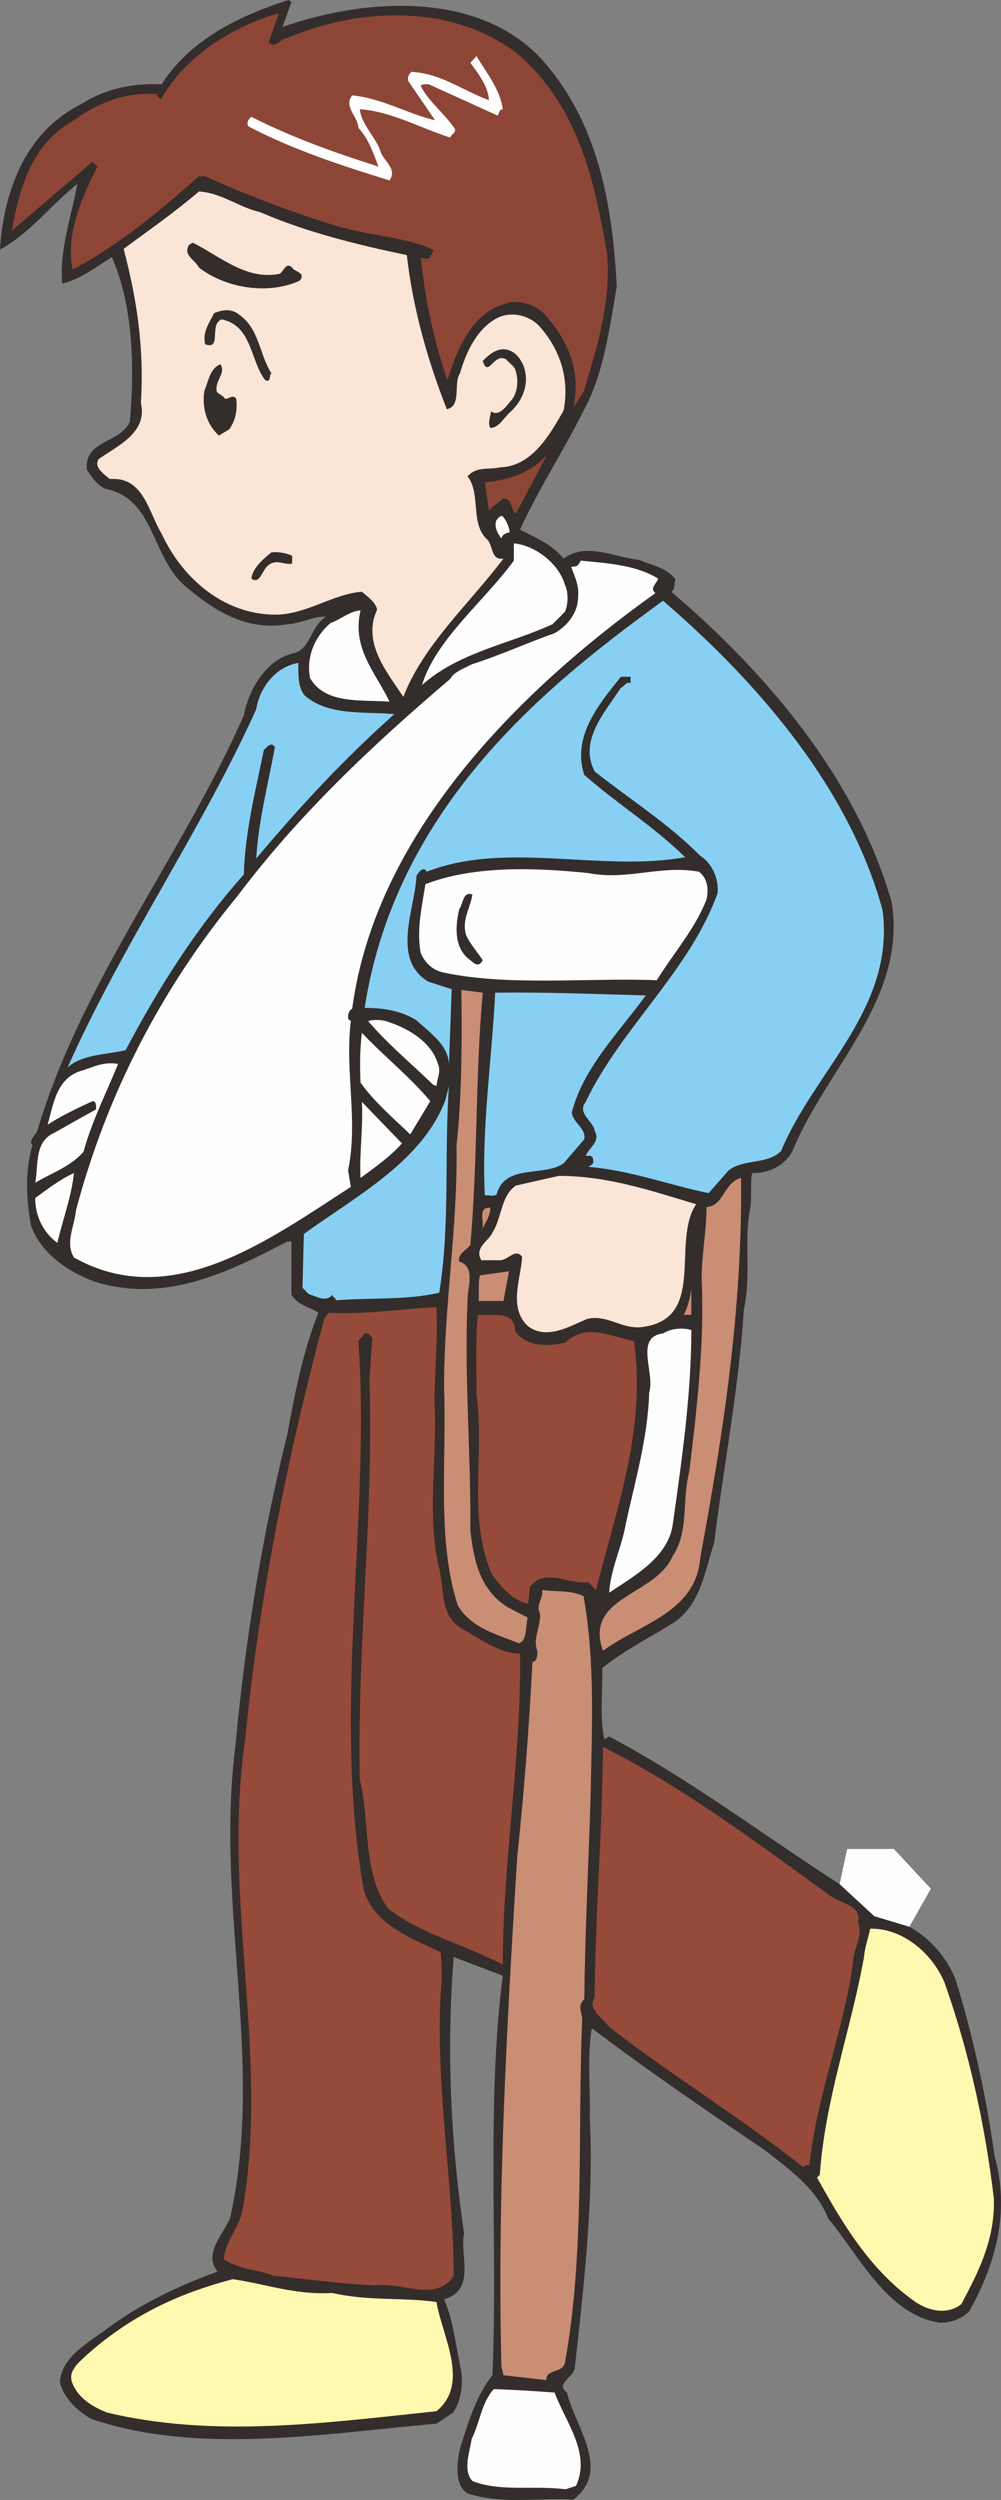 <?xml version="1.0"?>
<svg xmlns="http://www.w3.org/2000/svg" width="140.597" height="350.811" viewBox="0 0 140.597 350.811">
  <rect x="0" y="0" width="140.597" height="350.811" fill="#808080" stroke="none"/>
  <path d="M123.975 266.411c-.526-.239-1.055-.483-1.581-.726l.023.17c.456.347.919.67 1.383.989.109-.133.179-.276.175-.433" fill="#332D2B"/>
  <path d="M123.975 266.411c-.526-.239-1.055-.483-1.581-.726l.023.17c.456.347.919.67 1.383.989.109-.133.179-.276.175-.433z" stroke="#332D2B" stroke-width="3.409" fill="none"/>
  <path d="M122.417 265.855l.003.037c-.066.106-.173.134-.256.206.45.366.945.66 1.442.953.09-.067.139-.137.193-.207a36.661 36.661 0 01-1.382-.989" fill="#332D2B"/>
  <path d="M122.417 265.855l.003.037c-.066.106-.173.134-.256.206.45.366.945.66 1.442.953.09-.067.139-.137.193-.207a36.661 36.661 0 01-1.382-.989z" stroke="#332D2B" stroke-width="3.409" fill="none"/>
  <path d="M134.161 277.633c-1.941-4.659-6.407-8.442-11.351-8.731.193-.583-.096-1.455.679-1.748.057-.03.07-.069.117-.103-.496-.293-.992-.586-1.442-.952-.29.249-.649.353-1.103.279a244.546 244.546 0 01-6.183-3.976c-.16-.066-.316-.136-.476-.199.16.063.316.133.476.199-9.7-6.412-19.145-13.358-29.318-18.723l-.679.387c-.679-3.104-.193-7.079-.293-9.99 3.01-2.427 6.307-4.075 9.603-6.113 4.172-2.424 4.755-7.372 6.113-11.444 1.358-10.865 3.49-21.926 4.17-32.691 1.068-5.242 0-9.41.875-14.165.29-1.745 0-3.493.29-5.045 2.33 0 4.461-.969 5.627-3.006 4.755-11.641 16.199-21.533 13.968-35.02-4.852-16.974-16.975-31.625-30.943-43.555.579-.387.386-1.166.579-1.745-1.258-1.651-3.296-1.941-5.041-2.717-3.689-.39-7.472-2.524-10.672-.193-1.748-2.135-4.172-3.007-6.11-4.076 2.617-5.723 6.11-11.058 8.923-16.685 2.811-5.141 3.59-11.348 4.656-17.365-.583-11.347-2.524-22.602-10.089-31.429C67.613-1.455 51.317-.29 39.676 3.783L40.935.289 40.549 0c-6.693 2.134-13.775 5.434-17.85 11.834-4.173-.193-8.052.679-11.352 2.813C3.396 18.627.486 27.16 0 35.019c4.268-2.327 6.985-6.11 10.864-9.214-.776 4.362-2.52 9.117-2.134 13.968 2.424-.486 4.755-2.327 6.986-3.685 3.003 6.789 3.2 15.616 2.521 23.085-1.359 3.106-6.5 2.523-6.014 6.792.675.969 1.355 2.034 2.52 2.618 7.18 1.358 6.403 9.895 11.641 13.968 3.883 3.299 8.442 6.016 13.972 5.044 1.938-.096 3.683-1.162 5.431-1.065-2.231 1.455-2.135 4.558-4.559 5.141-3.882.872-6.306 5.14-6.985 8.73-8.731 19.789-22.796 37.346-29.006 58.3-.289.68-1.262 1.262-.679 2.038-1.066 3.494-.873 7.565-.193 11.252 1.358 3.882 5.237 6.499 8.923 7.857 9.993 3.104 18.82-1.358 27.068-5.627h.579v7.472c.872 1.455 2.621 1.745 3.783 2.521-2.132 5.338-3.296 11.254-4.362 17.075-3.496 14.065-5.92 28.905-7.279 43.652-2.91 22.603 4.173 44.429-.772 66.352-.972 2.327-3.786 4.948-1.749 7.469-5.53 2.038-10.961 4.558-15.813 8.247-2.424 1.745-6.306 3.976-6.306 7.373.486 2.033 2.427 3.975 4.368 5.04 14.938 5.144 32.982 2.039 48.501.683l2.332-1.554c1.161-1.65 1.358-3.88 1.161-5.821-.775-3.297-1.068-6.983-2.427-10.086 4.562-1.262 2.138-6.307 2.816-9.217-1.844-12.416-2.523-25.709-1.457-38.805 2.331.876 4.562 1.748 6.889 2.621-2.327 18.141-.68 37.929-1.455 56.069-2.328 2.911-3.396 6.693-4.559 10.282-.39 1.941-.875 5.045 1.066 6.307 5.044 1.552 9.506.583 14.84.872 5.434-4.075.196-10.378-.872-15.033-1.648-1.166.78-2.138 1.068-3.3 1.262-11.251 2.715-23.961 2.135-35.115.096-3.98-.389-9.12.29-12.71 7.955 6.014 16.199 11.641 24.25 17.075 3.59 2.81 7.279 5.43 8.927 9.603 4.366 5.238 8.341 13.578 15.713 14.647 1.552 0 2.91-.486 4.076-1.552 3.686-6.499 5.82-13.967 3.589-21.826-1.066-7.954-3.103-17.267-5.527-24.929" fill="#332D2B"/>
  <path d="M123.975 266.411c-.02-.618-.689-1.338-.485-1.874-.293-.39-.876-.775-1.359-.876l.263 2.024c.526.243 1.055.487 1.581.726" fill="#332D2B"/>
  <path d="M123.975 266.411c-.02-.618-.689-1.338-.485-1.874-.293-.39-.876-.775-1.359-.876l.263 2.024c.526.243 1.055.487 1.581.726z" stroke="#332D2B" stroke-width="3.409" fill="none"/>
  <path d="M39.19 1.845c-.486 1.355-.972 2.714-1.454 4.072.968 1.069 1.647-.582 2.62-.582C50.538.97 64.024.487 73.047 7.858c8.245 7.372 10.475 17.558 12.221 27.744.582 6.885-1.456 13.289-3.298 19.401l-1.458 2.232c1.165-5.238-.773-9.606-4.169-13.293-1.454-1.257-3.492-1.938-5.24-1.354-4.848 1.258-6.983 6.596-8.245 10.765-1.938-5.431-3.103-11.252-3.782-17.265.292.289.776.193 1.165.193.193-.389.579-.776.579-1.262-4.169-1.841-9.02-1.941-13.481-3.296a158.064 158.064 0 01-18.531-6.987h-.872c-5.72 5.046-11.155 9.604-17.751 13.097-.969-4.852 1.262-10.089 3.493-14.455l-.679-.679-11.351 9.699c1.068-5.72 2.62-12.123 8.73-15.519 3.396-2.424 7.083-3.976 11.64-3.687 0 .39.391.487.584.777C25.998 7.858 32.691 3.686 39.19 1.845" fill="#8D4636"/>
  <path d="M70.62 15.327c-.583 0-.484.776-.776.872l-9.603-4.365c-.389 0-.873-.097-1.166.194 1.166 2.33 3.297 3.785 4.852 6.112 0 .68-.583.68-.679 1.166-4.269-1.359-8.341-3.69-12.71-3.979.193 2.134 2.231 3.879 2.91 5.917.39 1.359 2.428 2.424 1.262 4.075-6.596-2.038-13.482-4.268-19.788-7.568-.387-.483 0-1.065.386-1.355 5.727 2.91 11.74 5.041 17.851 6.982-.679-1.744-1.359-3.879-2.814-5.431-.096-1.651-2.134-3.01-.873-4.561 4.17.389 7.859 2.62 11.641 3.493l-3.782-5.528c-.101-.583.097-.972.486-1.261 4.072.192 7.179 2.616 10.861 3.975-.097-1.842-1.358-3.59-2.616-5.238l.872-.969c1.258 2.232 3.296 4.559 3.686 7.469" fill="#FEFEFE"/>
  <path d="M47.921 22.312l-4.268-1.554 2.134.679z" fill="#FEFEFE"/>
  <path d="M36.57 29.781c6.499 2.813 13.582 4.559 20.568 6.014.872 7.568 2.91 14.744 5.624 21.633 2.134-.486.876-3.59 1.844-5.044.873-3.008 2.424-6.404 5.431-7.859 2.038-.873 4.462-.193 5.821 1.358 2.813 3.204 4.172 7.276 3.299 11.738-1.942 3.396-4.465 7.858-8.926 7.955-1.746.389-3.201-.193-4.559 1.262 1.941 2.52.289 6.692 2.813 8.923.776.872.486 2.911 2.231 2.621-4.848 6.4-11.255 12.124-14.065 19.399-2.33-3.489-5.82-7.663-3.685-12.22-.197-1.069-1.359-1.845-2.135-2.524-3.882.292-7.372 2.91-11.544 3.203-7.468.29-13.582-4.851-16.588-11.351-1.842-3.007-2.521-8.051-7.276-7.665-.776-.679-2.327-1.648-1.552-2.814 2.618-1.841 6.886-3.685 5.918-7.855.485-7.761-.583-14.647-2.424-21.633 3.685-2.717 7.175-5.141 10.571-8.051 3.203.193 5.627 2.23 8.634 2.91" fill="#FBE5D7"/>
  <path d="M39.287 38.416c.679-.486.873-1.649 1.748-.873.193.58 2.034.676 1.065 1.842-4.461 2.037-10.382 1.068-14.164-1.842-.486-1.068-2.327-1.748-1.358-3.203l.486-.29c3.882 1.938 7.565 5.335 12.223 4.366M38.125 52.384c-.39.289 0 1.358-.875.969-2.135-2.814-1.843-7.662-6.111-8.534-1.845.678.096 4.364-2.331 3.488-.386-1.744.586-3.006 1.265-4.365 1.162-.482 2.424-.675 3.49.197 2.91 2.038 2.813 5.528 4.562 8.245M73.53 51.318c.872 2.328 0 4.751-1.748 6.4-.966.775-1.645 2.331-2.911 2.331-.386-.681 0-1.556.1-2.331 1.166.872 2.231-.873 3.007-1.746.68-.968.872-2.523.482-3.782-.092-.775-.872-1.165-1.357-1.748-1.745-1.066-2.522 2.717-3.297.197 1.065-1.069 2.331-2.038 3.782-1.455.973.386 1.552 1.258 1.942 2.134M30.46 55.003c.386.387.872.484 1.165.969.579 0 1.162-.678 1.552 0 .193 1.649-.101 3.008-.973 4.27l-1.455.872c-1.744-1.552-2.424-3.976-2.034-6.307.579-1.358.773-3.103 2.231-3.686.873 1.263-.873 2.328-.486 3.882" fill="#332D2B"/>
  <path d="M72.461 72.076c-.772-.387-.387-2.039-1.745-2.135-.679.583-1.456.969-2.038 1.748l-.579-3.978c3.297-.39 6.4-1.262 8.73-3.88z" fill="#8D4636"/>
  <path d="M71.588 74.696c-.485.096-1.065.29-1.162.872-.582-.776-1.069-1.748-.679-2.62.29-.194.389-.68.873-.483.483.58.872 1.355.968 2.231M79.35 82.068c.486.969.486 2.714 0 3.782l-1.747 1.745c-6.111 2.814-13.093 3.883-18.333 8.538C61.21 89.73 68 84.396 72.172 78.672v-2.425c3.007.29 6.306 2.814 7.178 5.821" fill="#FEFEFE"/>
  <path d="M41.035 77.993v1.069c-.875.289-1.945-.487-2.91 0-1.359.482-1.459 3.103-2.817 2.134.196-1.555 1.748-2.814 2.817-3.687a5.773 5.773 0 012.91.484" fill="#332D2B"/>
  <path d="M92.447 81.196c-.194.675-1.263 1.355-.387 2.034-19.888 14.165-39.384 34.243-42.587 58.303-.583.387-.583.873-.583 1.456l.39.289c-.873 7.083 1.065 13.969-.39 20.955l.39 2.326c-11.351 7.277-25.126 17.655-38.901 9.897-1.262-2.135.096-4.366.289-6.6 4.269-16.102 11.837-30.943 22.702-44.136 8.538-11.351 18.916-21.146 29.878-30.46.483-.968 1.94-1.455 3.007-2.037 3.976-1.262 7.758-3.008 11.641-4.365 1.844-1.066 3.295-2.911 3.295-5.046.198-1.647-.482-2.909-.968-4.268.875-.096.875 0 1.358-.872 3.88.389 7.662.582 10.866 2.524" fill="#FEFEFE"/>
  <path d="M123.972 127.759c1.748 13.774-9.603 22.505-14.258 33.757-1.941 1.94-5.24 1.065-7.372 2.717l-2.814 3.199c-5.627-1.161-10.961-3.199-16.878-3.686.193-.193.679-.29.679-.68 0-.385 0-.678-.39-.872h-.678c.486-1.165 2.134-2.038 1.261-3.492-.193-1.455-2.524-2.425-1.261-4.073 4.948-10.382 14.647-18.433 18.529-29.298.194-2.134-.875-4.269-2.427-5.238-4.558-4.558-9.796-7.858-14.841-11.834-2.23-4.268 1.359-8.247 3.687-11.736.482-.197.679-.876 1.358-.681v-.875h-1.358c-3.2 3.979-6.89 8.441-5.142 13.776 4.656 4.075 9.7 7.179 14.162 11.543-11.738 2.135-25.126-2.327-36.281 2.038-.487-.872-1.162.097-1.452.583-.196 4.655-3.589 11.641 1.645 14.84l3.3 1.069-.39 10.961c.197-2.909-2.521-4.754-4.555-6.596-2.137-1.357-4.658-1.747-7.279-1.747 1.942-12.513 7.279-23.475 15.331-33.371 7.758-9.507 17.071-16.879 26.577-23.764 13.775 11.834 26.288 26.674 30.847 43.46" fill="#88D0F3"/>
  <path d="M50.639 85.657c-1.263 5.334 2.13 8.731 4.072 12.803-4.072-.29-9.021.39-11.155-3.296-.583-2.814.582-5.821 2.91-7.762 1.455-.486 2.621-1.649 4.173-1.745" fill="#FEFEFE"/>
  <path d="M41.907 93.03c0 1.648-.1 3.297.873 4.558 3.396 2.91 8.244 2.232 12.609 2.621-7.179 6.398-13.289 12.999-19.403 20.273.294-5.143 1.653-10.38 2.622-15.618-.29-.486-.583-.486-1.07-.097l-.482.486c-1.163 5.721-2.62 11.348-2.814 17.461-6.793 7.662-12.027 16.007-16.589 24.641-2.52.676-5.917.482-8.148 2.423 7.662-17.267 18.723-33.08 26.481-50.248.486-3.108 2.818-6.017 5.921-6.5" fill="#88D0F3"/>
  <path d="M98.17 122.324c1.262.969 1.359 2.524 1.068 3.88-1.554 4.075-4.658 7.568-6.985 11.351-9.314-.387-20.76.872-29.881-1.065-1.552-.294-2.713-1.36-3.296-2.815-.58-3.3.193-6.499.679-9.603 6.793-2.62 15.327-2.33 22.896-1.554 5.43 1.068 10.089-1.163 15.519-.194" fill="#FEFEFE"/>
  <path d="M66.351 125.528c-.289 1.937-1.552 3.585-.872 5.721.583 1.261 1.551 2.329 2.327 3.491-.579 1.07-1.165.488-1.744 0-2.331-1.647-2.134-4.752-1.552-7.178.579-.776.486-2.52 1.841-2.034" fill="#332D2B"/>
  <path d="M67.806 139.3c-1.066 11.64-.679 23.574-1.744 35.408-.584.775-1.846 1.262-1.553 2.327 2.425.776 1.066 3.786 1.163 5.531-.484 10.378.486 21.34.39 32.205.486 4.076 1.258 8.247 5.237 10.768l2.813 1.455c-.292 1.263-.1 3.397-1.261 3.59-3.104-1.262-6.5-2.038-8.534-5.238-3.011-9.217-1.556-20.371-1.946-30.654 0-11.74 1.946-22.505 1.749-33.953.775-6.985.775-15.327.679-21.826z" fill="#CA8E75"/>
  <path d="M90.701 139.689c-3.882 5.333-8.73 10.088-10.382 16.395.101 1.456 2.039 2.231 1.748 3.783l-2.91 3.393c-2.909 1.941-8.247 0-9.409 4.365-.487.293-1.069.1-1.649.1-.486-9.41.969-18.723 1.452-28.426 7.376-.096 13.872.196 21.15.39" fill="#88D0F3"/>
  <path d="M61.5 149.292c.485.972-.094 2.038-.193 3.104l-.486-.194c-3.004-2.91-6.4-5.724-9.117-8.924.679-.192 1.745-.192 2.424 0 3.01.874 6.499 2.911 7.372 6.014M60.433 154.53l-2.813 4.658c-2.327-2.231-5.14-4.658-6.982-7.275-.1-2.231-.1-4.558.193-6.986 3.2 3.397 6.692 6.114 9.602 9.603M16.588 149.292c-1.651 4.075-3.689 8.05-4.851 12.32-1.842 2.134-4.558 3.007-6.789 4.365.486-2.521-.194-5.821 2.81-7.082a300.743 300.743 0 015.727-3.2c0-.486.093-1.166-.486-1.166-2.135.972-4.365 2.038-6.307 3.3.872-3.103 1.262-6.693 5.045-7.665 1.748-.579 2.814-1.162 4.851-.872" fill="#FEFEFE"/>
  <path d="M61.697 181.401c-4.559 1.069-9.7.679-14.551 1.069 0-.487-.39-.294-.487-.776-.775 1.065-2.134.289-3.007 0-.486-.096-.775-.68-1.165-.973l.193-7.565c7.086-5.141 16.688-10.185 19.889-18.819l.483-1.941c-.68 9.992.196 19.305-1.355 29.005" fill="#88D0F3"/>
  <path d="M56.458 160.45c-1.651 1.841-3.689 3.297-5.819 4.848-.194-3.393.385-6.983.192-10.669zM8.05 174.418c-2.037-1.551-3.103-3.783-3.103-6.306 1.744-1.262 3.49-2.621 5.431-3.493-.29 3.106-1.552 6.499-2.328 9.799" fill="#FEFEFE"/>
  <path d="M97.781 168.984c-3.59 5.337 1.65 16.298-7.859 17.267-2.713.194-4.751-1.844-7.468-1.164-2.521 1.069-5.724 3.009-8.342.972-2.716-2.621-.972-6.499-.775-9.703-.969-1.259-1.941.487-3.106.487h-2.618c-1.065-1.746 1.065-2.718 1.552-3.879 1.358-2.135 1.165-5.142 3.296-6.597l6.017-1.359c6.982 0 13.096 2.135 19.303 3.976" fill="#FBE5D7"/>
  <path d="M104.087 165.298c.193 18.627-2.524 35.894-5.724 53.256-.582 7.761-8.535 9.313-13.675 13.096-2.718-7.662 7.372-7.662 9.795-13.29 2.329-3.493 1.259-7.762 2.329-11.833 1.068-8.828 2.134-17.948 1.747-26.582-.1-3.199.68-7.179.68-10.571 2.423-.097 2.423-3.494 4.848-4.076M68.871 169.47c0 1.359-.872 2.231-1.259 3.396.681-1.069-.775-3.493 1.259-3.396M70.716 182.566h-3.489c.093-1.166-.1-2.524.192-3.59 1.163-.193 2.718-.39 4.073-.583z" fill="#CA8E75"/>
  <path d="M96.035 184.507c.583-1.069.873-2.331 1.066-3.686v3.686z" fill="#CA8E75"/>
  <path d="M61.306 183.438c.194 3.979-.193 8.634-.29 12.999.484 7.762-1.164 16.199.681 23.672.775 3.102 0 6.981 3.685 8.73 2.424 1.355 4.848 3.2 7.664 3.2.194 14.551-2.426 29.198-2.426 43.652-5.338-2.813-11.252-4.172-16.103-7.858-3.686-5.044-2.521-12.416-3.979-18.14-.386-19.206 1.941-36.571 1.358-56.069l.39-5.918c-.39-.289-.582-.775-1.068-.582l-.873 1.069c1.745 24.443-3.686 51.314.679 76.634 1.066 5.044 6.793 7.178 10.865 9.12.197 2.034.197 3.782 0 5.916-.679 13.482 1.748 25.899 1.841 39.481-2.424 3.783-7.272.872-10.961 1.359-4.655-.196-9.603-.873-14.355-1.359-2.234-.872-4.851-.872-6.985-2.328.196-2.524 2.134-4.365 2.62-6.792 3.879-21.827-2.91-43.653.387-66.158 1.94-19.789 6.013-40.064 11.154-59.173l.586-.679c5.234.293 10.089-.582 15.13-.776" fill="#954A3A"/>
  <path d="M72.368 186.835c1.644 2.231 4.751 2.134 7.078 1.551 2.814-2.814 6.5-.776 9.604-.192 1.747 12.416-2.521 23.667-5.335 34.921l-1.065-1.069c-3.01.294-6.113-2.133-8.248.679l-.193 2.328c-2.135-.386-4.073-2.52-5.237-4.365-3.3-8.148-.873-16.199-2.038-25.026 0-3.493-.194-7.468.193-11.155 1.941.193 5.241-.776 5.241 2.328" fill="#954A3A"/>
  <path d="M97.101 186.641c0 9.02-1.359 18.43-2.617 27.354-.679 4.559-5.434 7.179-8.924 9.506.194-3.296 1.744-6.302 2.328-9.603 1.261-5.916 3.104-12.03 3.296-18.526.876-2.621-2.134-7.762 1.941-8.248 1.066-.679 2.617-.873 3.976-.483" fill="#FEFEFE"/>
  <path d="M81.97 223.988c1.649 9.41 1.163 18.429.969 28.615-.289 9.12-.775 18.723-.872 27.94-.876.776-.487 1.648-.289 2.617-.68 16.396.386 32.885-2.428 48.408-.389 1.551-2.62.776-2.62 2.424l-6.014-.679-.29-1.262c-.582-23.085.677-46.95 2.232-71.589.969-9.12 1.648-18.045 2.134-27.258.679-.099.679-.875.679-1.554-.679-1.648.486-3.393.387-5.238-.68-1.162.485-2.037.292-3.297 1.939.291 4.073 0 5.82.873" fill="#CA8E75"/>
  <path d="M116.7 266.089c-10.479-7.568-20.761-15.327-32.012-20.954-.099 12.223-1.068 23.088-1.165 35.115-1.069 1.648 1.066 2.911 2.037 4.172 8.827 6.886 18.624 12.807 27.257 19.693.194-.291.584-.386.872-.291 1.07-9.895 4.755-18.626 6.114-28.325 0-2.038 1.552-3.883.68-5.724.679-2.327-2.428-2.717-3.783-3.686" fill="#954A3A"/>
  <path d="M122.228 270.647c-.294 1.359-.777 2.718-.873 3.976-1.845 10.286-5.434 19.792-6.21 30.56l-.386.387c3.493 6.306 7.469 13.095 13.968 17.558 1.844 1.165 4.365 1.744 6.306.192 2.425-4.558 4.752-9.116 4.559-14.84-1.262-10.476-3.493-20.565-6.889-30.168-1.648-4.075-5.821-7.761-10.475-7.665M46.659 321.768c5.237 1.166 9.7.583 14.648 1.263.779 4.751 4.755 11.447 0 15.326-15.617 1.648-31.233 3.782-46.27.194-1.941-.776-3.98-1.938-4.852-4.073-.679-1.551.584-2.717 1.748-3.787 6.207-5.623 12.996-8.826 20.758-10.86 4.655.676 8.731 2.231 13.968 1.937" fill="#FFF8AF"/>
  <path d="M77.895 335.74c1.551 4.169 5.14 8.534 3.007 13.095l-1.456.483c-4.268-.582-9.216.39-13.096-1.165-1.354-1.455-.389-4.073-.096-5.917 1.165-2.327 1.359-5.041 3.103-6.982 2.814.096 5.921.289 8.538.486M117.931 264.401l4.879 4.502 4.918 1.471 3.016-5.337-5.194-5.577h-6.559z" fill="#FEFEFE"/>
</svg>
